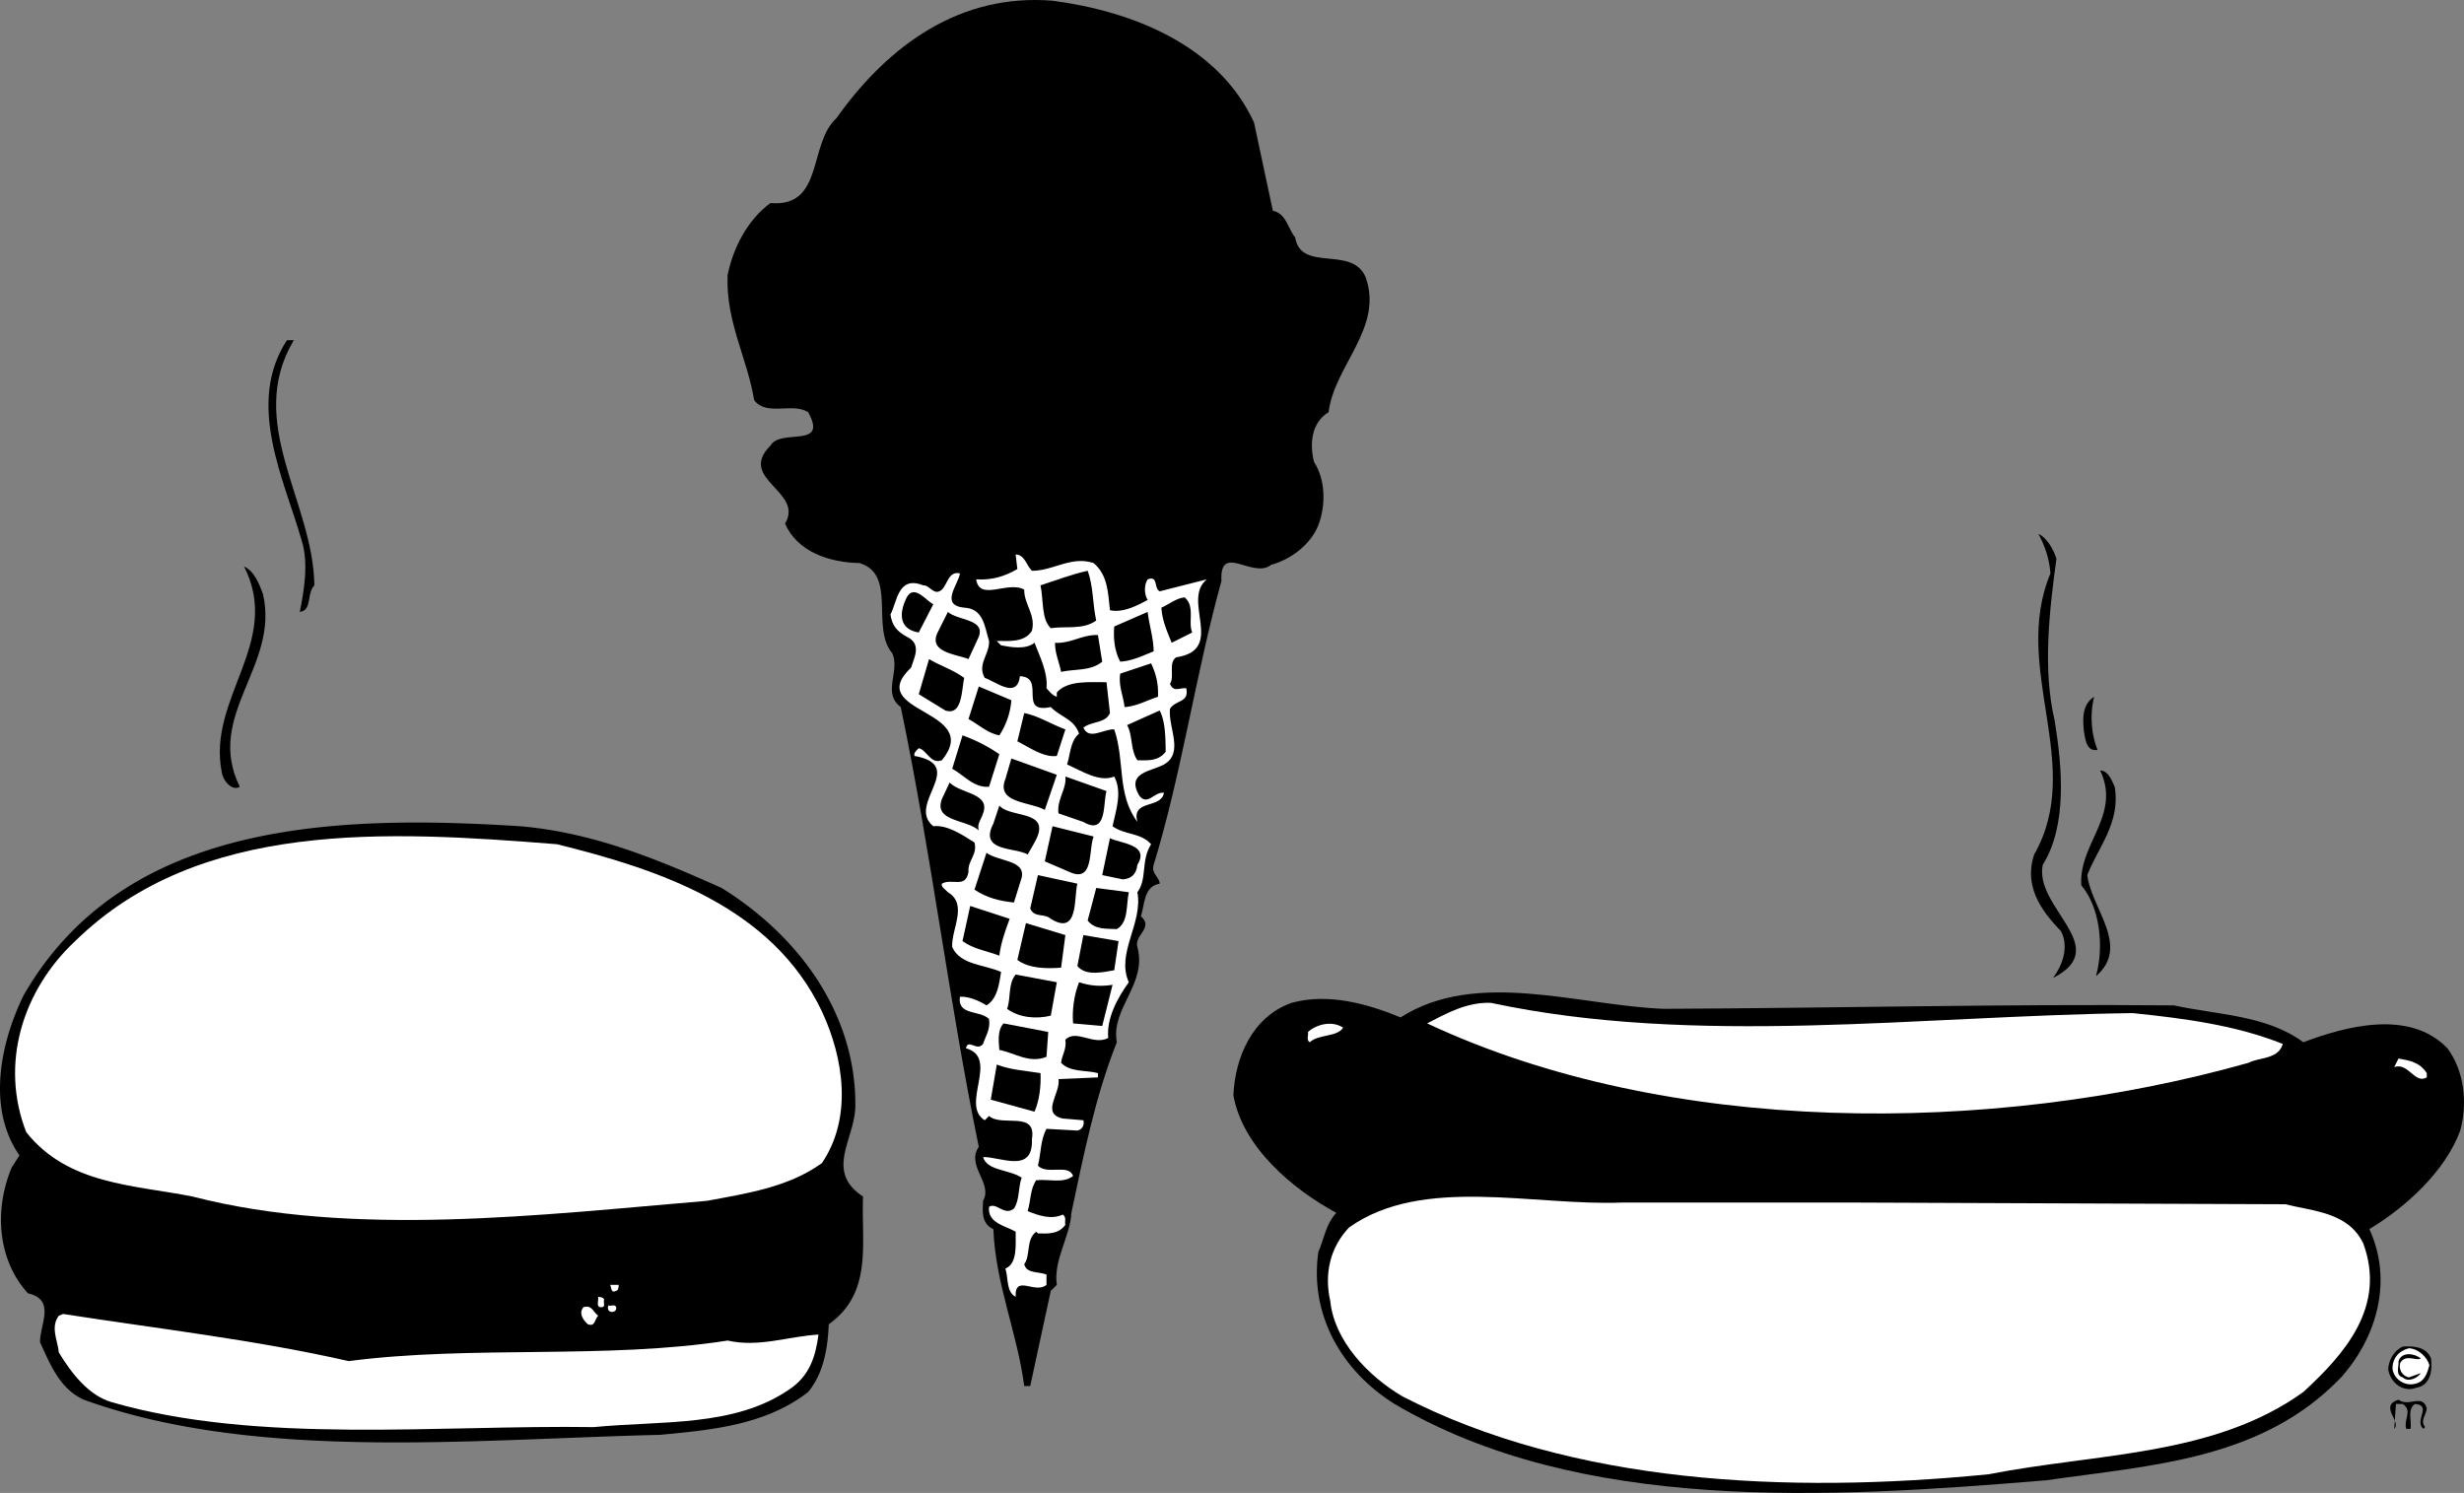 <svg xmlns="http://www.w3.org/2000/svg" width="287.407" height="174.163"><rect width="100%" height="100%" fill="#808080" stroke="none"/><path d="m146.27 14.284 2.198 10.3c1.575.325 1.774 2.126 2.598 3.102.676 4.125 6.578.922 8.203 4.598 2.172 5.926-3.625 10.324-4.3 15.8-2.028 1.227-2.227 3.727-1.7 5.801 1.375 2.125 1.375 5.125.5 7.399-.926 2.324-3.328 4.027-5.5 4.601-2.125 1.723-6.027-2.675-5.8 1.899-3.028 10.926-4.626 22.426-7.903 33.101-.324 1.024.676 1.426.703 2.2-1.926.324-1.726 2.523-2.203 3.8 1.578 1.325-.824 2.223-.398 3.598 1.175 4.328-3.125 7.125-2.399 11.102-2.527 6.324-3.926 13.425-5.3 19.898-.126 2.727-2.126 5.527-1.7 8.402l-.703.7-2.398 11.101h-.7c-.824-6.277-3.324-11.777-3.601-18.3-1.524-.676-1.223-2.376-1.2-3.301 1.176-2.075-2.023-4.075-.5-6.301-3.523-17.176-5.523-34.176-9.101-51.3-2.223-1.673-.023-4.173-1-6.298-2.523-2.976.578-9.176-3.797-10.5-3.527-.078-7.226-1.277-8.703-4.601 2.277-3.774-5.625-5.176-1.7-9.102 1.177-2.074 6.778.426 4.403-3.898-1.828-1.176-4.828.523-6.3-1.399-.825-4.976-3.325-9.176-3.102-14.601.676-3.274 2.375-6.477 5-8.399 6.277.524 4.375-6.875 7.699-9.902C103.644 5.21 112.043-.79 122.769.084c9.375 1.227 19.375 5.227 23.5 14.2M34.27 39.686c-5.727 9.625 2.273 18.824 2.398 28.598-.926.926-.227 2.926-1.7 3.101.473-2.375 1.075-5.675.2-8.402-2.024-7.074-6.524-15.875-1.7-23.297h.801m205.598 25.5c-.824 6.024-1.625 12.922-.2 18.899.876 5.425 1.477 12.226-1.398 16.8-1.027 5.024 8.274 9.625 1.2 13.2.972-1.274 1.972-3.575.898-5.5-2.324-2.375-4.324-5.274-3.098-8.899 5.973-10.476-2.726-21.676 1.899-32.8-.125-1.676-.625-3.176-1.399-4.602.973.426 1.774 1.824 2.098 2.902"/><path fill="#fff" d="M120.367 66.585c2.476.023 4.574-1.774 7.199-.899 1.676 1.422 1.676 3.524 1.902 5.5 1.473.324 3.075-.476 4.399-1.203-.426-.672-.426-1.773 0-2.398 1.277-.477.676 1.023 1.402 1.398l5.5-1.398c-3.027 2.425 2.274 8.226-3.601 9.101-.926.723-.125 2.223-.7 3.098.473 1.027 1.075.426 1.899.5.375 1.726-1.223 1.324-1.899 2.402-.226 2.223 1.676 5.125-.699 6.5-1.527.824-4.426.922-2.902 3.598.976 1.324 1.777-.473 2.902-.3-.328 1.925-3.828.726-3.101 3.401-2.426-3.277-1.426-7.074-2.7-10.8-1.226-.075-2.925 1.324-3.601-.2.976-.777 2.574-.476 3.101-1.699l-.402-3.601c-1.824.023-4.523-.274-5.797 1.199v.5c-.527-.176-.828-.574-1.203-1 .176-1.774-.723-3.574-1.398-5.3-1.024.827-2.727.526-3.899.3l-.5-.5c.973-.074 3.172.324 4.098-1.2.476-1.874-.926-3.074-.899-4.8-1.925-1.074-5.226 1.426-5.601-1.2 1.875.126 3.375-.374 4.8-1.199l-.199-1.699c1.075.024 1.274 1.324 1.899 1.899"/><path d="M30.668 69.284c1.976 8.426-6.825 14.125-2.7 22.5-.824.527-1.925-.574-2.101-1.7-1.723-8.675 7.074-15.175 2.601-24 1.176.524 1.774 2.024 2.2 3.2m97.199 3.101c-1.524 1.125-3.625.625-5.301.899-1.125-1.074-.824-3.274-1.2-5 1.778-.574 3.575-1.274 5.5-1.7.677 1.825.575 3.926 1 5.801"/><path fill="#fff" d="M111.968 66.885c-.125 1.223-2.425 3.723.5 4 2.274.125 2.375 2.223 2.899 3.899.074 1.527-1.426 2.726-.5 4.3 1.277.426 3.777 2.524 4.101-.199 3.075.125-.324 4.426 3.598 3.598 1.176 1.227 2.676 1.328 3.3 3.102-1.023.824-1.023 2.425-1.398 3.601 1.676.723 3.774 2.125 5.5 1.399.973 1.824.176 4.023-.199 5.8 1.375 1.024 3.274.723 4.5 2.098-1.226 1.926-.426 4.027-1.601 5.602.675 3.625-2.524 7.125-1 10.5-1.325 1.824-2.625 4.226-2.399 6.5-1.726.925-3.726-1.075-5 .199.172 1.125-.426 1.824-.5 2.7 1.074 1.124 2.875.827 4.297 1.202v.5l-4.598.2c.274 1.624-2.125 4.023.5 4.597l2.399.203c.176.625-.223 1.125-.7 1.2l-3.601-.2c-.723 1.324-.625 2.824-1 4.297 1.078 1.125 3.578-.273 4.102 1.203-1.125.922-2.926.324-4.301.5-.723 1.024-.625 2.422-1 3.598 1.277.527 2.777 1.027 4.101.402.473.324.176.824.301 1.2-.828 1.124-2.027 1.023-3.203 1l-.2-.2c-1.222.922-.624 2.723-1.398 3.797.274 1.125 1.676.828 2.598 1.203v1.2c-1.324 1.124-3.723-1.278-3.598 1.398-1.125-.574-.824-2.176-1.199-3.3 1.473-.575 1.172-2.974 1.2-4.298-1.126-.676-3.325-.976-3.102-2.902.875-.574 1.777 1.125 2.902.2.672-.974.473-2.376.899-3.599-1.426-.976-4.024-.777-4.5-2.402 1.976-.074 5.875 2.027 5.699-2.098.574-3.375-3.524-1.375-5-2.699l-.5.5c-2.926-1.777 1.777-7.277-2.2-8.402.274-1.176 1.274.426 2-.5.274-.875.876-1.676.7-2.899-1.024-1.074-3.723-.375-3.399-2.601.973-.074 2.176.426 3.098 1 1.277-.774 1.477-2.473 1.703-3.899-1.926-.875-4.726-.777-5.703-2.902-.125-2.074 1.875-4.973-.5-6.398-.324-.375-.824-.575-.7-1 1.177-.676 2.778.625 3.102-1.399-.125-1.277 1.075-1.976.7-3.402-1.524-.973-3.227-2.074-4.801-1.899-3.223-2.574 4.074-7.074-2.2-8.199-.124-.375.274-.676.5-.902.977.226 1.376 1.926 2.7 1.402 4.875-5.976-9.223-5.476-3.598-10.8.375-1.176 1.274-2.778-.5-3.602-1.226-.676-1.726-1.375-1.902-2.598.777-1.476.875-4.578 3.8-3.402.774-.074 1.274 1.324 2.2.5.676-.676.777-2.176 2.101-1.899"/><path d="m108.867 70.483-1.7 3.3c-2.324-.374-2.324-2.273-1.398-4.097.875-1.578 2.274.422 3.098.797m30.199 3.301-2.398 1.2c-.426-1.075-1.125-2.575-1.2-4.099.875-.375 1.676-1.074 2.7-1.199 1.273 1.024.375 2.922.898 4.098m-24.898.5-1.2 2.601c-1.425-.574-4.726-.777-3.601-3.101l1.199-2.399c1.176 1.024 4.375.825 3.602 2.899m20.398 1.699c-1.324.527-2.523 1.125-3.898 1.203-.625-1.176-.825-2.578-.7-4.101l3.899-1.7c.176 1.524.676 3.024.699 4.598m-6 1.203c-1.324 1.125-3.223.824-4.797 1.2-.226-1.176-.726-2.176-.703-3.403 1.777.125 3.176-.973 5-.898l.5 3.101m-16.098 1.899c-.324 1.523-.226 4.425-2.199 3.8l-3.101-1.902 1.199-4.098c1.375.825 2.777 1.223 4.101 2.2m22.598 2.199c-1.324.426-2.523 1.125-3.898 1.2-.125-1.274-.727-2.474-.5-3.9l3.601-1.199c.574 1.223.875 2.426.797 3.899m-17.098.402a8.701 8.701 0 0 1-1.402 4.098c-1.422-.274-2.422-1.274-3.598-1.899l1.2-3.8 3.8 1.601m126.7 5.797c-1.325.227-1.426-1.273-1.602-2.2-.125-1.472-.223-3.073 1.203-4-.527 2.028-.328 4.427.399 6.2m-108.7.203c-.824 1.125-2.125 1.024-3.3 1-.825-1.176-.524-2.875-1.2-4.101l3.801-1.7c.672 1.325.672 3.125.7 4.801m-11.699-2.601-1 3.101c-1.528.223-3.329-1.078-4.602-1.703l.8-3.297c1.676.324 3.176 1.324 4.801 1.899m-7.703 2.898-1.2 3.8c-1.823.126-2.925-1.374-4.3-2.097l1.203-3.902a18.58 18.58 0 0 1 4.297 2.2m5.301 6.499c-1.723-.973-5.723-.773-4.598-3.598l.7-2.402 5.3 1.902-1.402 4.098m124.801-2.699c.675 4.226-1.926 7.027-3.2 10.3.473 3.926 5.075 8.325 1 11.801.875-2.976.676-7.777-1.699-10.601-.328-4.875 4.672-8.176 2.2-13.399.972.024 1.374 1.223 1.699 1.899m-117.602.5c-.422 1.426.078 5.226-2.7 3.601l-2.898-1c-.226-1.574.973-2.875.801-4.3l4.797 1.699m-14.398 2.601c-.227.723-.727 1.223-.5 2-1.426-1.375-5.727-.976-4.102-4.101l.703-1.5c1.274 1.324 4.774 1.226 3.899 3.601m6 3.399-.801 1.402c-1.426-.875-5.723-.277-4-3.601l.699-2.102c1.375 1.527 6.277.426 4.102 4.3m-36.5 5.302c9.074 5.625 15.675 14.726 15.601 25.398-.027 3.926-3.625 7.625.899 10.602-.227 5.425 1.175 11.226-4 14.898-.125 2.926-.625 5.727-2.399 7.902-4.926 3.825-11.125 4.426-17.3 5-22.028.524-47.227 3.125-67.2-4.101-2.828-1.274-3.926-4.176-5.101-6.7-.024-2.074 1.875-4.976-1.399-5.699-3.625-3.976-3.926-9.875-1.902-14.699l.902-1.402c-3.828-5.473-2.226-13.176.5-18.7C14.441 95.812 38.941 95.01 60.668 96.386c8.476.723 15.976 3.825 23.5 7.2m43.398-6.001c-.625 1.523.078 5.523-2.898 4.101l-2.801-1.203.902-4.098 4.797 1.2"/><path fill="#fff" d="M95.867 117.983c2.574 5.527 3.574 12.426 0 17.703-3.926 2.824-8.723 3.524-13.399 4.399-19.324 1.625-41.324 4.324-60-.5-6.925-1.375-14.527-1.375-19.402-7.5-3.125-7.977-.422-16.575 5.703-22.301 14.473-14.176 36.375-12.875 56.2-11.3 11.773 2.925 25.074 7.226 30.898 19.5"/><path d="M132.668 100.885c-.125 1.125-.727 1.625-1.7 1.7l-2.402-.5.902-4.301c1.274.625 4.676.726 3.2 3.101m-13.5 1.5-.899 2.899c-1.726-.176-3.226-.574-4.601-1.5l1.398-4.3c1.375 1.026 4.578.827 4.102 2.901m6.5.7c-.426 1.625.175 6.125-3.102 4.101-.723-.676-1.922-.078-2.398-1.203l.898-3.898 4.602 1m6 1c-.325 1.523-.024 3.523-1.399 4.3-1.125-.074-2.527.125-3.402-1l1-3.8 3.8.5m-13.897 3.101c-.528 1.422-1.028 2.824-1.204 4.297-1.523-.574-3.023-.773-4.297-1.7l.899-4.097 4.601 1.5m6.001 5.699c-1.626.125-3.727.125-5.102-.902l1-4.297 4.601 1.399-.5 3.8m6.199.301c-1.324.223-3.324.723-4.3-.5l.699-3.601 4.101.699-.5 3.402m-7.402 5.297c-1.723.426-3.723.227-5.098-.797.473-1.277.075-2.875 1-4l4.801.899-.703 3.898m7.204-3.598-1.204 4.801-3.398-.3c-.125-1.376.074-3.278.699-4.801 1.277.425 2.476.523 3.902.3m64.297 2.801c19.477-.078 39.777-.578 59.5-.402 5.176 1.125 10.777 1.125 15.102 4.3 4.976-1.874 12.375-3.874 16.8.7 1.973 2.625 2.375 6.426 1.5 9.601-1.726 4.723-6.324 8.926-10.601 11.5 2.777 6.024.875 12.625-3.301 17.301-9.223 9.625-22.023 10.223-34.398 12-25.625 2.125-54.426 3.824-76-8.902-6.227-3.875-9.926-10.473-8.899-17.7.672-1.574.875-3.273 2.098-4.6-5.125-2.774-10.926-7.673-12-13.7.176-4.375 2.176-9.176 6.8-10.8 4.274-1.173 8.876.124 12.7 1.702 8.875-5.676 20.777-1.375 30.699-1"/><path fill="#fff" d="M248.77 118.186c6.073.625 12.073 1.422 17.5 3.598-.528 1.824-2.727 1.527-4 2.2-30.227 8.526-67.829 8.526-95.802-4.599 2.274-1.175 4.575-2.476 7.399-2.402 23.976 5.125 49.976 1.527 74.902 1.203"/><path d="M122.066 123.284c-2.023.824-3.723-.473-5.5-.8-.023-.575-.324-2.274.5-3.099l5.203 1-.203 2.899"/><path fill="#fff" d="M156.668 119.885c-.727 1.125-2.825.723-3.899 1.7-.426-.274-.125-.774-.203-1.2.977-.875 2.777-1.375 4.102-.5m126.398 5.301v.5c-1.422.824-2.125-1.777-3.797-1.203l.5-1c1.274.227 2.473.426 3.297 1.703"/><path d="M121.367 125.186c.074 1.422-.125 3.223-.7 4.5l-5.101-1.402.703-4.098c1.574.625 3.375.723 5.098 1"/><path fill="#fff" d="m215.668 140.284 50.898.2c3.277.827 7.375.925 9.102 4.6 2.675 7.325-2.125 12.825-7 17.301-10.426 7.524-24.125 7.125-36.7 9.598-23.527 2.328-48.625 1.125-68.402-9.098-4.023-2.375-7.922-6.476-8.398-11.101-.727-3.176-.024-6.274 2.199-8.598 8.574-6.078 21.476-2.476 31.902-2.902h26.399m-143.5 9.601c-.024.325-.024.625-.301.7-.625.324-.524-.375-.7-.7h1m-1.699 1.7c-.125.324.176.824-.199.898-.828.125-.426-.672-.5-1.2.172.028.574.028.7.302m1.398.898c.074.328-.125.426-.2.5-.523.227-.925-.172-.699-.7.274.126.774-.175.899.2m-2.097 1c-.427.426-.329 1.328-1.204 1-.523-.473-1.125-1.273-.5-2 .977-.273 1.078.527 1.703 1m-29.101 5.301c14.273-1.875 30.074-.176 44.199-2.399 3.676.825 6.976-.476 10.601-.699-.324 2.524-1.027 4.824-3.402 6.399-6.422 4.425-14.922 3.625-22.797 4.398-18.125-.273-39.125 2.027-56.203-2.898-2.723-.774-4.723-3.375-6.2-5.801-.124-1.375-1.023-2.973 0-4.3l.5-.2c11.075 1.726 22.477 3.027 33.302 5.5"/><path d="M283.566 158.483c.176 1.527-.125 3.125-1.7 3.402-1.624.625-3.124-.675-3.3-2.199.078-.976.578-2.078 1.703-2.601 1.274-.075 2.774.023 3.297 1.398"/><path fill="#fff" d="M283.367 159.284c-.223.824-.524 1.824-1.5 2.101-1.324.426-2.625-.476-2.801-1.699-.023-1.176.676-2.078 1.902-2.402 1.075.027 2.176 1.027 2.399 2"/><path d="M282.367 158.483c-.524.328-1.723-.574-2.399.5-.226.828.274 1.527 1 1.703l1.399-.5c-.324.524-1.426 1.125-2.098.5-.926-.277-.426-1.277-.5-1.902.375-1.176 1.973-.875 2.598-.3m.699 5.8c-.023.726-.824 1.426-.2 2.2l-.198.202c-1.125-.976 1.074-2.777-1-2.902-.926.726-.325 1.926-.5 2.902h-.5c-.325-1.176.773-2.078-.399-2.902h-.8l-.2 2.902c.875-.875-1.828-2.676.5-3.402 1.172.926 2.774-.774 3.297 1"/></svg>
